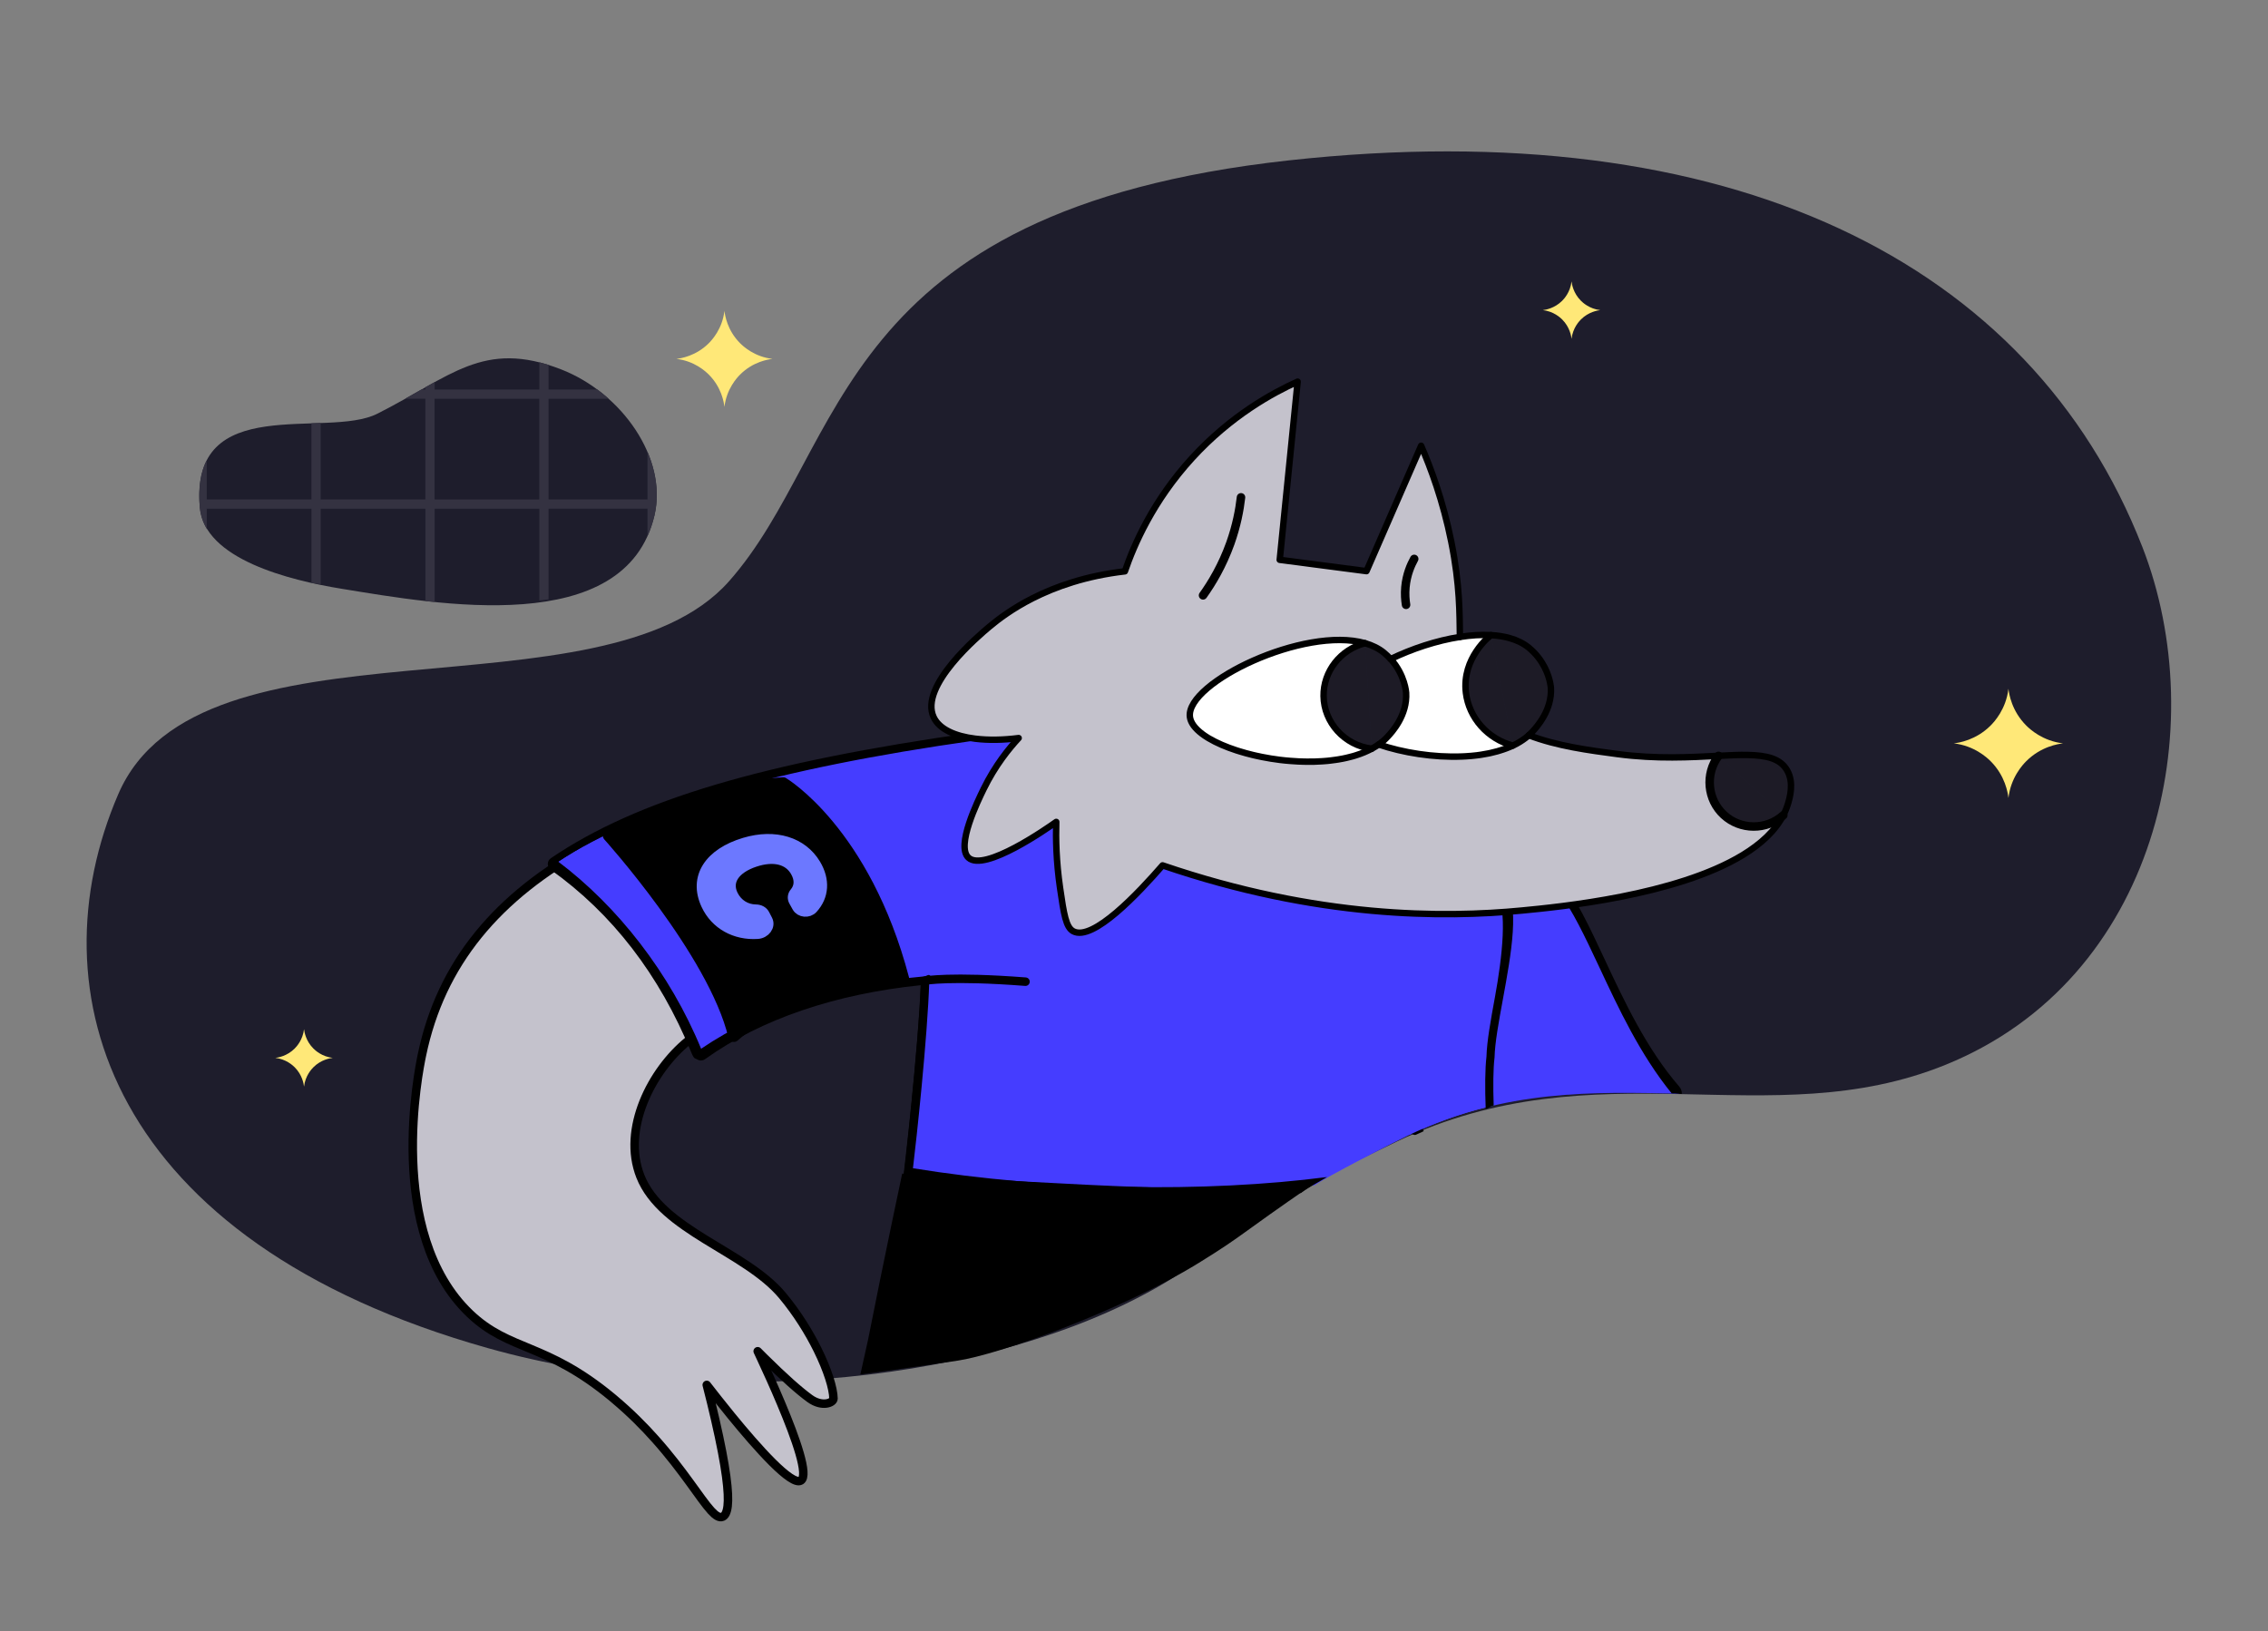 <svg viewBox="0 0 704.87 506.98" xmlns="http://www.w3.org/2000/svg"><rect x="0" y="0" width="704.87" height="506.98" fill="#808080" stroke="none"/><path d="m665.81 169.97c21.83 55.98 4.65 134.25-61.09 160.96-54.92 22.31-108.01-5.88-170.49 23.83-61.66 29.32-49.61 31.05-74.43 45.26-51.31 29.37-137.5 38.89-208.06 19.03-118.28-33.29-141.42-110.92-114.98-172.22 25.09-58.18 150.62-21.93 189.79-66.14 37.09-41.86 32.05-115.23 173.98-130.84 137.03-15.07 230.72 31.5 265.28 120.13z" fill="#1e1d2c"/><path d="m469.71 269.89c-28.82 2.88-34.55 75.95-34.55 75.95.59 2.39 2.68 6.97 2.88 6.87 29.86-14.2 57.29-13.35 83.86-12.77 0 0 0-.01 0-.02-25.66-29.58-31.25-78.18-52.2-70.03z" fill="#453dff"/><path d="m498.57 297.88c-9.2-19.68-17.15-36.71-32.16-31.24-13.24 1.61-18.99 15.54-25.99 41.44-5.06 18.71-6.51 36.74-6.57 37.5-.03.35 0 .71.09 1.05.65 2.63 4.86 6.67 6.1 6.08.81-.39 1.62-.76 2.43-1.12-.77-2-1.44-4.02-1.96-6.03 1.65-19.94 10.36-70.25 31.53-72.37.3-.03.59-.1.87-.21 9.05-3.53 14.79 7.65 24.17 27.71 5.97 12.77 12.69 27.14 22.45 39.15 2.57.05.62.11 3.17.16.02-.81-.25-1.62-.8-2.26-10.18-11.74-17.17-26.68-23.33-39.86z"/><path d="m372.62 392.5c14.02-8.66 12.4-8.58 35.16-24.18-80.58 9.56-127.38-3.58-127.38-3.58s-5.76 27.03-10.63 51.74c-.13.66-2.26 10.23-2.38 10.73 0 0 17.94-2.46 30.25-4.3 12.32-1.83 49.81-14.92 74.98-30.41z"/><path d="m282.15 365.2s4.69-39.43 5.35-60.4c.15-4.94-66.31 12.76-73.67 18.73-11.38 9.23-20.6 27.42-14.82 42.07 6.69 16.97 32.59 23.16 44.18 37.09 4.51 5.42 8.2 11.37 10.88 16.78 3.15 6.37 4.91 12.01 4.97 15.23.02 1.29-3.51 2.81-7.41-.04-3.2-2.34-7.76-6.34-14.22-12.74-.63-.62-1.27-1.26-1.93-1.93.31.65.64 1.37 1 2.14 1.79 3.83 4.09 8.89 6.26 14.07 4.62 10.96 8.68 22.44 6.15 23.98-2.88 1.76-13.36-10.02-21.67-20.19-2.94-3.61-5.61-7.01-7.57-9.54 1.02 3.96 1.89 7.56 2.64 10.82 3.46 15.03 4.3 22.92 3.85 26.82-.24 2.08-.84 3.04-1.59 3.35-.97.39-2.1-.31-3.53-1.86-3.44-3.76-8.59-12.43-17.33-22.23-3.59-4.04-7.8-8.27-12.75-12.43-.2-.17-.4-.34-.6-.51-20.88-17.32-31.88-14.26-44.32-26.11-26.33-25.11-15.82-75.89-14.9-80.33 11.83-57.08 70.02-83.71 171.87-98.12 4.04.5 8.68.42 13.47-.2-2.97 3.2 44.9 30.53 145 43.59 14.16 1.85 1.23 39.39.83 55.38-.69 5.66-34.76-7.49-33.7 2.86l-28.78 37.56c-33.93 2.35-66.69-1.02-117.66-3.83z" fill="#c4c2cc" stroke="#000" stroke-linecap="round" stroke-linejoin="round" stroke-width="2.64"/><path d="m461.46 273.23c-100.1-13.06-147.97-40.39-145-43.59-4.79.62-9.42.7-13.47.2h-.02c-57.89 8.19-101.07 18.71-130.52 38.71 34.24 24.38 44.48 59.3 45.4 59.87 14.11-10.11 36.2-20.64 69.64-23.63-.66 20.97-5.35 60.4-5.35 60.4 55.53 3.07 92.38 5.81 126.39 3.2 3.77-2.59 24.06-13.09 29.51-15.68 8.17-3.88 16.16-6.64 23.99-8.58-.24-6.32-.16-12.1.26-15.52.4-15.99 13.32-53.53-.83-55.38z" fill="#453dff"/><path d="m461.74 271.05c-93.42-12.18-138.75-36.11-143.09-41.27.02-.39-.05-.78-.24-1.14-.42-.82-1.32-1.29-2.24-1.17-4.64.6-9.1.67-12.91.2-.09-.01-.17-.02-.28-.02-.1.01-.21 0-.32.02-65.45 9.26-104.76 20.94-131.45 39.07-.6.4-.96 1.07-.96 1.79s.34 1.4.92 1.81c19.11 13.61 33.79 32.67 43.63 56.67.95 2.33 1.15 1.82 1.89 2.27.76.47 1.72.44 2.44-.08 17.53-12.56 40.75-20.29 67.07-22.99-.91 20.94-5.19 58.34-5.24 58.69-.08.61.1 1.22.49 1.68s.96.75 1.57.79c17.99.99 34.71 6.67 51.63 6.67 33.41 0 46.93-1.57 69.67-3.24 2.14-1.66 5.41-3.31 8.13-4.96-37.7 4.92-86.12 4.18-128.71-2.73 1.04-8.47 4.52-40.48 5.08-58.26.02-.63.65-1.24.19-1.67s-1.08.23-1.7.29c-27.11 2.43-51.03 9.99-69.41 22.5-9.71-23.58-25.99-44.31-44.47-58.21 26.02-16.72 67.13-28.73 129.58-37.59 3.59.42 7.66.41 11.89-.02 3.37 4.49 18.53 13.96 38.28 20.95 20.85 7.38 56.52 17.58 108 24.3 1.23.16 3.02.69 3.72 1.66 3.78 5.18 1.97 20.53-.29 32.87-1.28 7.01-2.5 13.64-2.63 18.51-.44 3.65-.5 9.7-.24 16.24 1.46-.39 1.03-.75 2.48-1.08-.21-6-.14-11.5.25-14.72 0-.07.01-.14.02-.21.11-4.54 1.3-11.05 2.57-17.94 2.66-14.52 5.41-29.54.52-36.25-1.43-1.95-3.39-3.11-5.83-3.43z"/><path d="m555.38 239.36c2.3 3.89.86 8.66.29 10.55-.36 1.2-.84 2.36-1.42 3.47l-20.17-18.46c3.41-.18 6.48-.32 9.19-.26 5.87.12 10.01 1.14 12.11 4.69z" fill="#1d1b26"/><path d="m534.08 234.93 20.17 18.46c-5.26 4.72-13.33 4.67-18.5-.11-5.14-4.75-5.88-12.72-1.66-18.35z" fill="#1d1b26"/><path d="m554.24 253.39c-2.52 4.88-6.97 8.95-12.58 12.37-20.75 12.65-57.19 16.17-68.63 17.26-24.27 2.34-63.46 2.47-111.72-14.03-7.35 8.47-21.65 23.76-27.76 20.48-2.28-1.23-2.92-5.33-4.1-13.48-1.21-8.33-1.33-15.4-1.18-20.51-2.58 1.84-22.4 15.76-27.31 11.1-3.89-3.68 2.94-17.63 4.76-21.36 3.6-7.35 7.9-12.6 10.87-15.8-4.79.62-9.42.7-13.47.2h-.02c-6.3-.77-11.16-2.95-12.92-6.67-4.6-9.74 14.19-25.52 17.29-28.13 2.86-2.4 7.28-5.72 13.45-8.85 7.13-3.61 16.6-6.98 28.68-8.37 2.78-8.1 8.64-21.82 20.91-35.23 12.09-13.2 25.01-20.23 32.78-23.73-1.85 18.46-3.71 36.92-5.57 55.38 8.99 1.18 17.98 2.35 26.96 3.52 5.66-12.98 11.33-25.98 16.99-38.97 2.91 6.72 6.79 16.97 9.38 29.89 2.7 13.44 2.55 22.46 2.67 29.54-7.25 1.13-14.94 3.68-21.55 6.87-.61-.68-1.3-1.34-2.07-1.98-1.64-1.34-3.62-2.3-5.85-2.95h-.02c-18.82-5.4-55.59 12.22-54.44 22.83.02.17.04.34.09.51.04.18.08.34.14.51.05.17.12.33.2.5.78 1.75 2.57 3.43 5.05 4.97.15.1.3.18.45.27 2.35 1.39 5.27 2.65 8.55 3.72.35.11.71.23 1.07.33 1.23.39 2.51.73 3.82 1.05.22.06.44.11.66.16.29.07.58.13.86.19.51.12 1.03.23 1.56.33 1.82.36 3.68.67 5.57.9.55.06 1.08.12 1.63.18.54.05 1.08.11 1.62.14.82.07 1.64.12 2.45.16.48.03.97.04 1.45.05.33 0 .67.02 1 .02 1.64.03 3.27 0 4.87-.12.33-.02.64-.04.96-.07.28-.02.56-.04.84-.07s.54-.05.8-.09c.55-.05 1.08-.12 1.61-.21.34-.04.68-.1 1-.15.03 0 .06 0 .09-.02.4-.06.78-.13 1.17-.21.35-.06.69-.14 1.04-.22.25-.05.49-.11.74-.18.45-.1.89-.22 1.33-.34.27-.08.55-.16.81-.24.18-.05.34-.11.51-.17.3-.09.59-.18.88-.3.06-.02.11-.04.17-.06.4-.14.79-.29 1.18-.46.33-.14.67-.28.99-.44.18-.08.37-.17.55-.26.28-.13.56-.27.84-.42.04-.03.1-.05.14-.08.69-.38 1.35-.79 1.98-1.23 7.5 2.56 17.05 4.1 25.92 3.74.4-.02.81-.04 1.21-.06s.8-.05 1.2-.09h.12c.37-.03.73-.06 1.1-.11.18-.02.38-.04.56-.06.15 0 .29-.03.43-.05.08 0 .15 0 .22-.03.2-.02.4-.05.6-.08s.4-.06.6-.09c.74-.11 1.47-.24 2.19-.39.22-.04.44-.09.65-.14.69-.15 1.38-.32 2.05-.51.25-.07.51-.14.76-.23.3-.09.59-.18.88-.28.16-.04.32-.1.47-.16.25-.08.48-.17.72-.26.69-.25 1.36-.55 2.01-.85.77-.37 1.51-.76 2.22-1.2.28-.17.56-.35.83-.54.27-.18.55-.37.8-.57.19-.14.39-.29.57-.45.18-.15.37-.31.55-.47 8.74 3.37 18.74 4.69 27.5 5.85 12.27 1.63 22.91.98 31.44.55-4.22 5.63-3.48 13.6 1.66 18.35 5.18 4.78 13.25 4.83 18.5.11z" fill="#c4c2cc"/><path d="m481.99 213.77c.42 6.98-4.47 12.27-5.71 13.63-.36.39-.74.76-1.14 1.13-.18.16-.36.32-.55.47-.18.16-.38.31-.57.45-.25.2-.53.39-.8.57-.26.18-.55.37-.83.54-.7.44-1.44.84-2.22 1.2l-6.82-34.33c2.1.11 4.08.43 5.89.95 2.23.64 4.22 1.61 5.85 2.94 4.66 3.83 6.18 8.62 6.66 11 .18.91.22 1.46.22 1.46z" fill="#1d1b26"/><path d="m463.35 197.42 6.82 34.33c-7.83-2.1-13.62-8.63-14.57-16.41-1.33-10.79 7.4-17.63 7.76-17.92z" fill="#1d1b26"/><path d="m470.17 231.74c-.65.31-1.32.6-2.01.85-.24.1-.47.18-.72.26-.16.06-.32.11-.47.16-.29.11-.58.19-.88.28-.25.09-.51.16-.76.23-.67.19-1.35.36-2.05.51-.21.05-.43.1-.65.14-.72.15-1.45.28-2.19.39-.2.03-.4.06-.6.09s-.4.06-.6.08c-.07.02-.14.03-.22.03-.14.03-.28.04-.43.05-.18.03-.38.04-.56.06-.37.04-.73.08-1.1.11-.04 0-.08 0-.12 0-.4.04-.8.06-1.2.09s-.81.04-1.21.06c-8.87.36-18.43-1.18-25.92-3.74 1.05-.73 1.99-1.55 2.82-2.45 1.25-1.34 6.14-6.64 5.71-13.63 0 0-.33-5.54-4.81-10.47 6.61-3.19 14.29-5.75 21.55-6.87 3.36-.53 6.61-.74 9.63-.56-.36.28-9.09 7.12-7.76 17.92.96 7.78 6.74 14.31 14.57 16.41z" fill="#fff"/><path d="m436.99 215.32c.42 6.99-4.47 12.28-5.71 13.63-.84.91-1.78 1.72-2.82 2.45-.62.44-1.28.85-1.98 1.23-.04.03-.1.05-.14.08l-2.1-32.79h.02c2.23.65 4.21 1.61 5.85 2.95.77.63 1.47 1.3 2.07 1.98 4.47 4.93 4.81 10.47 4.81 10.47z" fill="#1d1b26"/><path d="m424.24 199.92 2.1 32.79c-8.48-1.02-14.88-8.15-14.99-16.36-.11-7.61 5.22-14.5 12.89-16.43z" fill="#1d1b26"/><path d="m426.34 232.71c-.27.15-.55.29-.84.42-.18.1-.36.18-.55.26-.33.16-.66.3-.99.44-.39.17-.77.32-1.18.46-.05.03-.11.04-.17.06-.29.11-.58.21-.88.3-.17.06-.33.11-.51.17-.26.08-.54.16-.81.24-.44.12-.88.25-1.33.34-.25.06-.49.12-.74.18-.34.08-.69.16-1.04.22-.39.08-.77.15-1.17.21-.03 0-.06.02-.09.02-.33.05-.66.11-1 .15-.53.09-1.06.16-1.61.21-.26.04-.53.06-.8.09s-.55.05-.84.07c-.32.03-.63.05-.96.07-1.6.11-3.23.15-4.87.12-.33 0-.67 0-1-.02-.48 0-.97-.03-1.45-.05-.82-.04-1.64-.09-2.45-.16-.54-.04-1.08-.09-1.62-.14-.55-.06-1.08-.12-1.63-.18-1.89-.23-3.75-.54-5.57-.9-.53-.1-1.05-.2-1.56-.33-.28-.06-.57-.12-.86-.19-.22-.05-.44-.1-.66-.16-1.31-.32-2.59-.66-3.82-1.05-.36-.11-.72-.22-1.07-.33-3.28-1.06-6.21-2.33-8.55-3.72-.15-.09-.3-.18-.45-.27-2.49-1.54-4.27-3.22-5.05-4.97-.08-.17-.15-.33-.2-.5-.06-.17-.11-.33-.14-.51-.04-.17-.07-.34-.09-.51-1.15-10.61 35.62-28.23 54.44-22.83-7.67 1.93-12.99 8.82-12.89 16.43.11 8.21 6.51 15.34 14.99 16.36z" fill="#fff"/><g stroke-linejoin="round"><path d="m475.13 228.52c8.74 3.37 18.74 4.69 27.5 5.85 12.27 1.63 22.91.98 31.44.55 3.41-.18 6.48-.32 9.19-.26 5.87.12 10.01 1.14 12.11 4.69 2.3 3.89.86 8.66.29 10.55-.36 1.2-.84 2.36-1.42 3.47-2.52 4.88-6.97 8.95-12.58 12.37-20.75 12.65-57.19 16.17-68.63 17.26-24.27 2.34-63.46 2.47-111.72-14.03-7.35 8.47-21.65 23.76-27.76 20.48-2.28-1.23-2.92-5.33-4.1-13.48-1.21-8.33-1.33-15.4-1.18-20.51-2.58 1.84-22.4 15.76-27.31 11.1-3.89-3.68 2.94-17.63 4.76-21.36 3.6-7.35 7.9-12.6 10.87-15.8-4.79.62-9.42.7-13.47.2h-.02c-6.3-.77-11.16-2.95-12.92-6.67-4.6-9.74 14.19-25.52 17.29-28.13 2.86-2.4 7.28-5.72 13.45-8.85 7.13-3.61 16.6-6.98 28.68-8.37 2.78-8.1 8.64-21.82 20.91-35.23 12.09-13.2 25.01-20.23 32.78-23.73-1.85 18.46-3.71 36.92-5.57 55.38 8.99 1.18 17.98 2.35 26.96 3.52 5.66-12.98 11.33-25.98 16.99-38.97 2.91 6.72 6.79 16.97 9.38 29.89 2.7 13.44 2.55 22.46 2.67 29.54" fill="none" stroke="#000" stroke-linecap="round" stroke-width="2"/><path d="m432.18 204.85c-.61-.68-1.3-1.34-2.07-1.98-1.64-1.34-3.62-2.3-5.85-2.95h-.02c-18.82-5.4-55.59 12.22-54.44 22.83.02.17.04.34.09.51.04.18.08.34.14.51.05.17.12.33.2.5.78 1.75 2.57 3.43 5.05 4.97.15.1.3.18.45.27 2.35 1.39 5.27 2.65 8.55 3.72.35.11.71.23 1.07.33 1.23.39 2.51.73 3.82 1.05.22.06.44.11.66.16.29.07.58.13.86.19.51.12 1.03.23 1.56.33 1.82.36 3.68.67 5.57.9.55.06 1.08.12 1.63.18.54.05 1.08.11 1.62.14.82.07 1.64.12 2.45.16.48.03.97.04 1.45.05.33 0 .67.02 1 .02 1.64.03 3.27 0 4.87-.12.33-.02.64-.04.96-.07.28-.02.56-.04.84-.07s.54-.05.8-.09c.55-.05 1.08-.12 1.61-.21.34-.04.68-.1 1-.15.03 0 .06 0 .09-.02.4-.06.78-.13 1.17-.21.35-.06.69-.14 1.04-.22.25-.05.49-.11.74-.18.45-.1.89-.22 1.33-.34.27-.08.55-.16.81-.24.18-.05.34-.11.51-.17.3-.09.59-.18.88-.3.06-.02.11-.04.17-.06.4-.14.79-.29 1.18-.46.33-.14.67-.28.99-.44.18-.08.37-.17.55-.26.28-.13.56-.27.84-.42.04-.03.1-.05.14-.08.69-.38 1.35-.79 1.98-1.23" fill="none" stroke="#000" stroke-linecap="round" stroke-width="2"/><path d="m385.69 154.58c-.45 3.96-1.39 8.86-3.31 14.26-2.47 6.91-5.72 12.34-8.49 16.21" fill="none" stroke="#000" stroke-linecap="round" stroke-width="2.64"/><path d="m439.52 173.72c-1.01 1.82-2.37 4.84-2.73 8.79-.19 2.14-.04 4.01.2 5.48" fill="none" stroke="#000" stroke-linecap="round" stroke-width="2.64"/><path d="m470.17 231.74c-.65.31-1.32.6-2.01.85-.24.1-.47.18-.72.26-.16.06-.32.11-.47.16-.29.11-.58.19-.88.28-.25.09-.51.16-.76.23-.67.19-1.35.36-2.05.51-.21.05-.43.1-.65.14-.72.15-1.45.28-2.19.39-.2.03-.4.06-.6.09s-.4.06-.6.08c-.07.02-.14.03-.22.03-.14.03-.28.04-.43.05-.18.03-.38.04-.56.06-.37.04-.73.08-1.1.11-.04 0-.08 0-.12 0-.4.04-.8.06-1.2.09s-.81.04-1.21.06c-8.87.36-18.43-1.18-25.92-3.74 1.05-.73 1.99-1.55 2.82-2.45 1.25-1.34 6.14-6.64 5.71-13.63 0 0-.33-5.54-4.81-10.47 6.61-3.19 14.29-5.75 21.55-6.87 3.36-.53 6.61-.74 9.63-.56 2.1.11 4.08.43 5.89.95 2.23.64 4.22 1.61 5.85 2.94 4.66 3.83 6.18 8.62 6.66 11 .18.91.22 1.46.22 1.46.42 6.98-4.47 12.27-5.71 13.63-.36.39-.74.76-1.14 1.13-.18.16-.36.32-.55.47-.18.16-.38.31-.57.45-.25.2-.53.39-.8.57-.26.18-.55.37-.83.54-.7.44-1.44.84-2.22 1.2" fill="none" stroke="#000" stroke-linecap="round" stroke-width="2"/><path d="m463.35 197.42c-.36.28-9.09 7.12-7.76 17.92.96 7.78 6.74 14.31 14.57 16.41" fill="none" stroke="#000" stroke-linecap="round" stroke-width="2"/><path d="m424.24 199.92c-7.67 1.93-12.99 8.82-12.89 16.43.11 8.21 6.51 15.34 14.99 16.36" fill="none" stroke="#000" stroke-linecap="round" stroke-width="2"/><path d="m534.08 234.93c-4.22 5.63-3.48 13.6 1.66 18.35 5.18 4.78 13.25 4.83 18.5.11" fill="none" stroke="#000" stroke-linecap="round" stroke-width="2.64"/><path d="m243.4 243.36s25.31 15 37.41 60.87c0 0-36.16 2.76-52.72 17.86-6.22-26.09-38.97-62.36-38.97-62.36s24.85-14.62 54.29-16.38z" stroke="#000" stroke-width="3.52"/><path d="m231.45 262.1c9.49-2.83 17.81-.19 21.88 6.59 2.89 4.82 2.59 9.8-.87 13.58-1.25 1.37-3.67 1.15-4.56-.43l-1.03-1.85c-.44-.79-.34-1.73.26-2.43 1.6-1.9 1.68-4.28.25-6.77-2.23-3.88-6.95-5.06-12.87-3.08-6.25 2.09-9.06 6.15-6.86 10.56 1.45 2.91 4.15 4.57 7.27 4.61 1.13.01 2.1.54 2.54 1.4l.92 1.78c.89 1.72-.66 3.87-2.95 4.02-6.84.45-12.95-2.85-15.78-8.92-3.99-8.54 1.06-15.86 11.8-19.06z" fill="#6c78ff" stroke="#6c78ff" stroke-width="3.52"/><path d="m287.5 304.8s7.77-1.48 31.21.32" fill="none" stroke="#000" stroke-linecap="round" stroke-width="2.64"/></g><path d="m641.18 231.05c-1.58.18-6.91 1-11.44 5.54-1.13 1.13-4.8 5.07-5.54 11.44-.18-1.58-1-6.91-5.54-11.44-1.13-1.13-5.07-4.8-11.44-5.54 1.58-.18 6.91-1 11.44-5.54 1.13-1.13 4.8-5.07 5.54-11.44.18 1.58 1 6.91 5.54 11.44 1.13 1.13 5.07 4.8 11.44 5.54z" fill="#ffe878"/><path d="m497.34 96.39c-.83.1-3.63.53-6.01 2.91-.59.59-2.52 2.66-2.91 6.01-.1-.83-.53-3.63-2.91-6.01-.59-.59-2.66-2.52-6.01-2.91.83-.1 3.63-.53 6.01-2.91.59-.59 2.52-2.66 2.91-6.01.1.83.53 3.63 2.91 6.01.59.59 2.66 2.52 6.01 2.91z" fill="#ffe878"/><path d="m103.41 328.81c-.83.1-3.63.53-6.01 2.91-.59.59-2.52 2.66-2.91 6.01-.1-.83-.53-3.63-2.91-6.01-.59-.59-2.66-2.52-6.01-2.91.83-.1 3.63-.53 6.01-2.91.59-.59 2.52-2.66 2.91-6.01.1.83.53 3.63 2.91 6.01.59.59 2.66 2.52 6.01 2.91z" fill="#ffe878"/><path d="m240.08 111.55c-1.39.16-6.07.88-10.06 4.87-.99.99-4.22 4.46-4.87 10.06-.16-1.39-.88-6.07-4.87-10.06-.99-.99-4.46-4.22-10.06-4.87 1.39-.16 6.07-.88 10.06-4.87.99-.99 4.22-4.46 4.87-10.06.16 1.39.88 6.07 4.87 10.06.99.99 4.46 4.22 10.06 4.87z" fill="#ffe878"/><path d="m117.25 128.6c22.88-11.53 32.91-23.19 57.09-13.81 18.94 7.35 33.23 27.67 29.04 45.47-9.01 38.24-67.5 27.57-97.03 22.77-16.45-2.67-42.86-9.23-44.25-25.32-3.11-36.17 39.39-21.17 55.15-29.11z" fill="#1e1d2c"/><path d="m64.16 143.23c-1.79 3.57-2.6 8.27-2.06 14.48.21 2.39.97 4.63 2.16 6.71v-6.31s32.54 0 32.54 0v23.05c.96.16 1.92.31 2.87.42v-23.47s32.54 0 32.54 0v28.71c.95.08 1.91.17 2.87.25v-28.96s32.54 0 32.54 0v28.51c.97-.09 1.92-.2 2.87-.33v-28.19s30.75 0 30.75 0v8.49c.89-1.93 1.62-4.04 2.16-6.34.41-1.74.64-3.5.71-5.28v-2.13c-.14-4.17-1.15-8.37-2.87-12.4v14.79s-30.75 0-30.75 0v-31.29s18.69 0 18.69 0c-1.12-1-2.3-1.96-3.51-2.87h-15.18s0-7.65 0-7.65c-.98-.31-1.93-.58-2.87-.82v8.47s-32.54 0-32.54 0v-2.31c-.94.52-1.89 1.05-2.87 1.6v.7s-1.24 0-1.24 0c-1.62.92-3.3 1.88-5.05 2.87h6.28s0 31.29 0 31.29h-32.54s0-23.76 0-23.76c-.95.04-1.9.07-2.87.1v23.66s-32.54 0-32.54 0v-11.51c0-.18-.04-.35-.1-.51zm70.9-19.28h32.54s0 31.29 0 31.29h-32.54s0-31.29 0-31.29z" fill="#343241"/></svg>